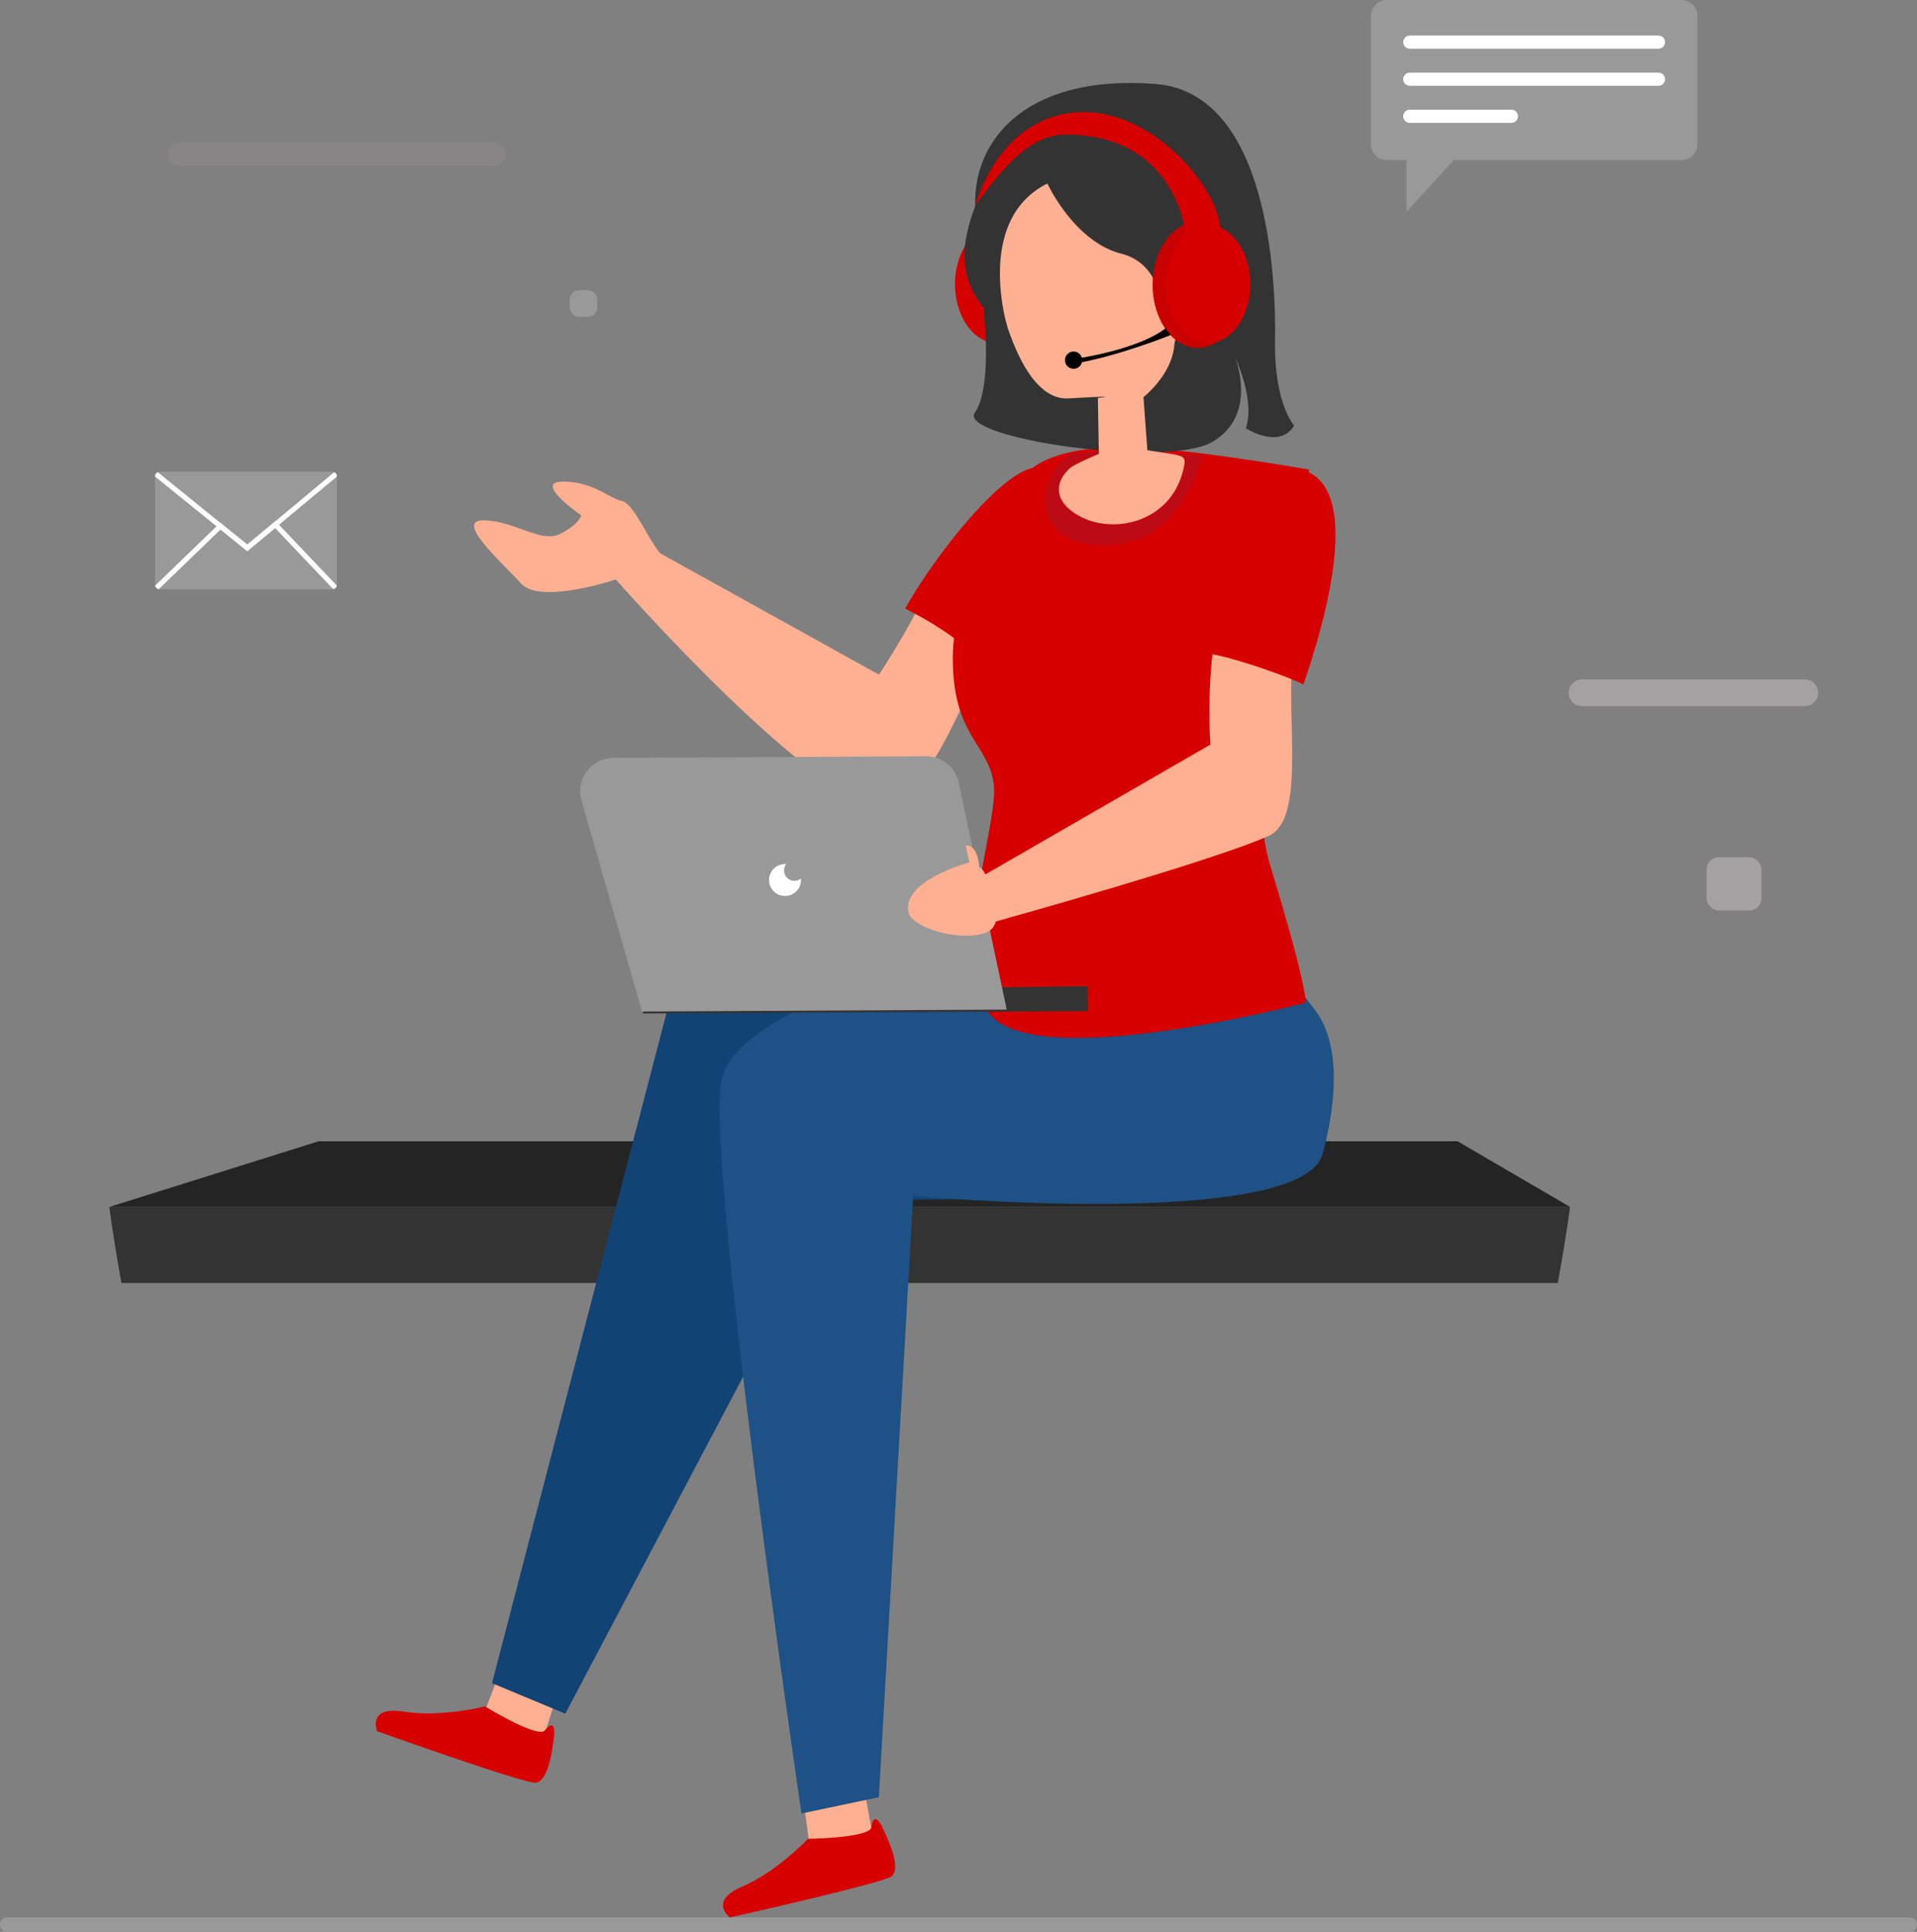 <svg xmlns="http://www.w3.org/2000/svg" width="585.969" height="590.373" viewBox="0 0 585.969 590.373">
  <rect x="0" y="0" width="585.969" height="590.373" fill="#808080" stroke="none"/>
  <g id="Group_20225" data-name="Group 20225" transform="translate(-1093.828 -3501.141)">
    <g id="Group_20224" data-name="Group 20224">
      <g id="Group_20221" data-name="Group 20221" transform="translate(493.128 3244.854)">
        <g id="Group_20202" data-name="Group 20202" transform="translate(634.104 605.057)">
          <path id="Path_32421" data-name="Path 32421" d="M1080.639,407.226c-.517,3.621-1.034,7.109-1.575,10.468-.673,4.253-1.42,8.507-2.2,12.76H637.824q-1.165-6.38-2.172-12.76c-.566-3.359-1.058-6.846-1.548-10.468Z" transform="translate(-634.104 -387.141)" fill="#333"/>
          <path id="Path_32424" data-name="Path 32424" d="M634.1,419.969l64.009-20.086h348.1l34.427,20.086Z" transform="translate(-634.104 -399.883)" fill="#242424"/>
        </g>
        <g id="Group_20220" data-name="Group 20220" transform="translate(715.563 281.646)">
          <g id="Group_20203" data-name="Group 20203" transform="translate(177.039 42.432)">
            <path id="Path_32426" data-name="Path 32426" d="M729.418,316.429c0,10.64,6.193,19.267,13.829,19.267s13.832-8.627,13.832-19.267-6.193-19.27-13.832-19.27S729.418,305.786,729.418,316.429Z" transform="translate(-727.205 -297.159)" fill="#d60000"/>
            <path id="Path_32427" data-name="Path 32427" d="M728.609,315.565c0,9.959,5.8,18.034,12.943,18.034s12.946-8.075,12.946-18.034-5.8-18.036-12.946-18.036S728.609,305.6,728.609,315.565Z" transform="translate(-728.609 -296.517)" fill="#d60000"/>
          </g>
          <g id="Group_20217" data-name="Group 20217">
            <g id="Group_20216" data-name="Group 20216">
              <g id="Group_20215" data-name="Group 20215">
                <g id="Group_20206" data-name="Group 20206" transform="translate(0 260.272)">
                  <g id="Group_20204" data-name="Group 20204" transform="translate(0 213.156)">
                    <path id="Path_32429" data-name="Path 32429" d="M685.255,462.067l-8.849,23.023s17.938,11.218,18,9.66,12.77-40.021,12.77-40.021Z" transform="translate(-645.45 -454.728)" fill="#ffb092"/>
                    <path id="Path_32430" data-name="Path 32430" d="M697.264,463.023s14.959,9.223,18.075,7.566c0,0,3.887-5.2,2.949,2.325s-2.519,12.818-5.38,13.436S664.284,470.6,664.284,470.6s-3.148-7.8,8.228-5.966S697.264,463.023,697.264,463.023Z" transform="translate(-663.885 -440.334)" fill="#d60000"/>
                  </g>
                  <g id="Group_20205" data-name="Group 20205" transform="translate(106.119 242)">
                    <path id="Path_32431" data-name="Path 32431" d="M711.624,486.629l3.7,27.534s20.968-1.236,20.251-2.743-8.685-46.147-8.685-46.147Z" transform="translate(-687.163 -465.273)" fill="#ffb092"/>
                    <path id="Path_32432" data-name="Path 32432" d="M728.677,481.64s17.574-.191,19.322-3.258c0,0,.511-6.472,3.736.391s4.716,12.183,2.626,14.232-49.517,12.656-49.517,12.656-6.825-4.91,3.769-9.439S728.677,481.64,728.677,481.64Z" transform="translate(-702.681 -447.321)" fill="#d60000"/>
                  </g>
                  <path id="Path_32433" data-name="Path 32433" d="M922.085,396.768s-.621,42.941-26.762,47.922-113.271,4.978-113.271,4.978L699.277,606.507l-22.4-9.336,55.105-211.618,101.731-3.723S889.724,378.718,922.085,396.768Z" transform="translate(-641.349 -368.424)" fill="#114375"/>
                  <path id="Path_32434" data-name="Path 32434" d="M770.905,382.736s-62.3,16.68-67.9,37.84,24.338,224.8,24.338,224.8L750.99,640.4,761.5,456.674S880.445,467.38,886.668,443.73s2.828-36.412-1.718-42.982C867.447,375.458,838.122,371.535,770.905,382.736Z" transform="translate(-597.217 -376.8)" fill="#1e5185"/>
                </g>
                <g id="Group_20211" data-name="Group 20211" transform="translate(30.05)">
                  <g id="Group_20207" data-name="Group 20207" transform="translate(0 117.064)">
                    <path id="Path_32435" data-name="Path 32435" d="M785.123,346.686c-4.614,10.528-13.977,24.6-13.977,24.6l-66.9-37.1-13.545,8s65.157,74.011,83.363,68.877c13.17-3.714,25.389-37.443,32.432-52.58C803.069,356.451,785.772,346.968,785.123,346.686Z" transform="translate(-647.396 -307.538)" fill="#ffb092"/>
                    <path id="Path_32436" data-name="Path 32436" d="M739.339,357l-6.223,8.091-14.937-9.027s-23.028,7.782-28.939,1.247-20.851-19.607-11.2-19.295,17.426,7.158,23.337,4.045,6.225-5.6,6.225-5.6-14.937-10.268-5.6-10.268,14,4.978,18.047,5.914,8.715,13.69,13.072,17.424A26.988,26.988,0,0,1,739.339,357Z" transform="translate(-674.871 -321.415)" fill="#ffb092"/>
                    <path id="Path_32437" data-name="Path 32437" d="M724.539,368.8a100.539,100.539,0,0,1,17.38,11.228c3.143,2.637,6.258,5.394,9.606,7.8,2.153-3.876,3.414-6.357,3.414-6.357s42.952-63.926,6.983-56.415c-10.328,2.155-30,27-38.868,42.941Q723.8,368.4,724.539,368.8Z" transform="translate(-591.26 -324.444)" fill="#d60000"/>
                  </g>
                  <path id="Path_32438" data-name="Path 32438" d="M743.874,346c4.152-9.01.979-21.986,33.447-23.655,15.755-.81,60.015,6.939,60.015,6.939s-22.848,85.6-11.934,121.058,10.911,41.833,10.911,41.833-89.118,23.641-98.21.908,4.546-56.38,2.727-68.2-12.35-14.464-12.462-37.487C728.3,373.449,732.372,370.947,743.874,346Z" transform="translate(-582.041 -211.132)" fill="#d60000"/>
                  <g id="Group_20208" data-name="Group 20208" transform="translate(155.495 162.317)">
                    <path id="Path_32439" data-name="Path 32439" d="M804.026,340.988c-4.429,18.362-2.733,39.867-2.733,39.867L731.719,420.99l3.608,14.046s66.552-18.5,83.79-26.278c12.645-5.709,3.723-43.289,8.348-59.131C825.6,348.31,812.7,341.579,804.026,340.988Z" transform="translate(-731.719 -340.988)" fill="#ffb092"/>
                  </g>
                  <g id="Group_20210" data-name="Group 20210" transform="translate(149.886)">
                    <path id="Path_32440" data-name="Path 32440" d="M786.615,323.971s-5.793,28.827-31.4,27.43-15.545-25.78-8.646-27.763S786.615,323.971,786.615,323.971Z" transform="translate(-714.008 -210.175)" fill="#1857ae" opacity="0.13"/>
                    <g id="Group_20209" data-name="Group 20209">
                      <path id="Path_32441" data-name="Path 32441" d="M733.818,352.14s2.6,22.492-2.785,30.252,58.71,17.249,72.764,8.851,6.7-25.944,6.7-25.944,6.338,13.146,3.378,21.847c0,0,10.148,6.677,14.781-.793,0,0-6.2-6.671-5.859-26.024s-2.128-75.734-36.573-78.38c-41.311-3.173-57.75,19.092-54.766,41.259S733.818,352.14,733.818,352.14Z" transform="translate(-727.854 -281.646)" fill="#333"/>
                      <path id="Path_32442" data-name="Path 32442" d="M732.54,314.743s6.141,45.291,24,44.268,8.936-.145,8.936-.145l.293,17.109S758.41,379.047,757,380.3c-4.3,3.8-5.662,9.754,2.456,14.456,10.785,6.25,29.459,2.062,32.46-15.616.506-2.984-1.28-2.675-11.316-4.292l-1.19-16.226s8.466-6.581,9.385-15.534,9.415-13.745,9.415-13.745,3.63-17.58-2.741-13.9l-6.373,3.684A20.127,20.127,0,0,0,778.389,299.3c-12.632-6.931-17.645-7.56-28.343-5.946S733.145,308.3,732.54,314.743Z" transform="translate(-724.685 -262.619)" fill="#ffb092"/>
                      <path id="Path_32443" data-name="Path 32443" d="M755.029,307.636s8.17,17.733,22.531,21.417,12.525,21.59,12.525,21.59l4.095-19.021s20.794-23.228,9.415-33.759-24.689-15.3-42.162-12.856-32.361,30.583-31.746,45.586a24.746,24.746,0,0,0,13.11,20.862S732.7,318.744,755.029,307.636Z" transform="translate(-729.668 -276.906)" fill="#333"/>
                    </g>
                  </g>
                </g>
                <g id="Group_20214" data-name="Group 20214" transform="translate(62.468 205.759)">
                  <path id="Path_32444" data-name="Path 32444" d="M830.625,382.556l.041,7.633-135.947.721-1.488-6.535Z" transform="translate(-675.429 -312.298)" fill="#333"/>
                  <g id="Group_20212" data-name="Group 20212">
                    <path id="Path_32445" data-name="Path 32445" d="M696.827,357.376l95.615-.506a10.149,10.149,0,0,1,9.984,8.047l14.691,69.37-111.471.591-18.523-64.55A10.152,10.152,0,0,1,696.827,357.376Z" transform="translate(-686.723 -356.87)" fill="#999"/>
                  </g>
                  <g id="Group_20213" data-name="Group 20213" transform="translate(52.137 24.328)">
                    <path id="Path_32446" data-name="Path 32446" d="M715.55,370.618a4.883,4.883,0,1,1-4.9-4.854c.14,0,.274.008.414.015a3.16,3.16,0,0,0,2.505,5.12,3.114,3.114,0,0,0,1.964-.7A4,4,0,0,1,715.55,370.618Z" transform="translate(-700.18 -357.16)" fill="#fff"/>
                  </g>
                </g>
              </g>
              <path id="Path_32447" data-name="Path 32447" d="M787.228,390.86c1.048-3.761,26.97-73.412-10.1-65.578-8.706,1.841-16.155,36.9-20.919,55.805C764.739,381.831,785.245,389.465,787.228,390.86Z" transform="translate(-503.669 -206.992)" fill="#d60000"/>
            </g>
          </g>
          <g id="Group_20218" data-name="Group 20218" transform="translate(237.45 42.432)">
            <path id="Path_32448" data-name="Path 32448" d="M778.357,316.429c0,10.64-6.19,19.267-13.829,19.267s-13.832-8.627-13.832-19.267,6.193-19.27,13.832-19.27S778.357,305.786,778.357,316.429Z" transform="translate(-750.695 -297.159)" fill="#c80000"/>
            <path id="Path_32449" data-name="Path 32449" d="M778.042,315.565c0,9.959-5.8,18.034-12.943,18.034s-12.946-8.075-12.946-18.034,5.8-18.036,12.946-18.036S778.042,305.6,778.042,315.565Z" transform="translate(-748.167 -296.517)" fill="#d60000"/>
          </g>
          <g id="Group_20219" data-name="Group 20219" transform="translate(210.675 75.018)">
            <path id="Path_32450" data-name="Path 32450" d="M741.792,318.46s19.183-2.522,28.272-9.388l1.614,2.019s-16.357,6.587-29.456,8.709Z" transform="translate(-739.368 -309.072)"/>
            <path id="Path_32451" data-name="Path 32451" d="M746.158,314.281a2.626,2.626,0,1,1-2.626-2.626A2.627,2.627,0,0,1,746.158,314.281Z" transform="translate(-740.906 -304.59)"/>
          </g>
          <path id="Path_32452" data-name="Path 32452" d="M795.492,324.089s-1.89-32.309-36.956-32.309c-10.4,0-18.367,8.851-27.662,21.688,0,0,6.466-25.485,29.21-28.327,24.787-3.1,46.251,24.563,45.589,35.849Z" transform="translate(-547.64 -275.998)" fill="#d60000"/>
        </g>
        <path id="Path_32453" data-name="Path 32453" d="M733.688,368.3l1.1,5.183s-20.608,5.454-18.594,15.225c.941,4.568,14.694,8.922,23.181,6.433s.736-19.508-1.567-20.288C737.8,374.855,737.6,368.123,733.688,368.3Z" transform="translate(162.204 146.365)" fill="#ffb092"/>
      </g>
      <g id="Group_20222" data-name="Group 20222" transform="translate(-3.709 -33.998)">
        <path id="path174" d="M1598.02-969.868v39.274a4.814,4.814,0,0,1-4.816,4.816H1523.61L1509.1-909.967v-15.812h-6.052a4.817,4.817,0,0,1-4.821-4.816v-39.274a4.82,4.82,0,0,1,4.821-4.815H1593.2a4.817,4.817,0,0,1,4.816,4.815" transform="translate(18.355 4509.822)" fill="#999"/>
        <path id="path178" d="M1532.446-861.442H1563.5a2.012,2.012,0,0,0,2.013-2.013,2.012,2.012,0,0,0-2.013-2.012h-31.051a2.011,2.011,0,0,0-2.009,2.012,2.011,2.011,0,0,0,2.009,2.013" transform="translate(-3.971 4434.125)" fill="#fff"/>
        <path id="path180" d="M1532.446-898.346h76.006a2.012,2.012,0,0,0,2.013-2.013,2.012,2.012,0,0,0-2.013-2.013h-76.006a2.011,2.011,0,0,0-2.009,2.013,2.011,2.011,0,0,0,2.009,2.013" transform="translate(-3.971 4459.703)" fill="#fff"/>
        <path id="path182" d="M1532.446-935.25h76.006a2.012,2.012,0,0,0,2.013-2.012,2.013,2.013,0,0,0-2.013-2.013h-76.006a2.012,2.012,0,0,0-2.009,2.013,2.011,2.011,0,0,0,2.009,2.012" transform="translate(-3.971 4485.281)" fill="#fff"/>
      </g>
      <g id="Group_20223" data-name="Group 20223" transform="translate(14 -45)">
        <path id="path136" d="M480.961-1110.87v33.193a1.359,1.359,0,0,1-.018.214,1.358,1.358,0,0,1-1.085,1.113,1.175,1.175,0,0,1-.253.025H426.749a1.046,1.046,0,0,1-.238-.025h0a1.346,1.346,0,0,1-1.088-1.1,1.133,1.133,0,0,1-.022-.224v-33.193a1.353,1.353,0,0,1,.818-1.241,1.337,1.337,0,0,1,.533-.11h52.857a1.364,1.364,0,0,1,.537.11,1.357,1.357,0,0,1,.818,1.241" transform="translate(701.834 4802.553)" fill="#999" fill-rule="evenodd"/>
        <path id="path138" d="M480.961-1110.6v.1l-17.693,14.734-1.192.993-8.493,7.074-8.18-6.619-1.217-.985-18.789-15.2v-.089a1.353,1.353,0,0,1,.818-1.241l19.1,15.449,8.258,6.679,8.628-7.184,17.946-14.944a1.357,1.357,0,0,1,.818,1.241" transform="translate(701.834 4802.281)" fill="#fff"/>
        <path id="path140" d="M481-1040.364a1.358,1.358,0,0,1-1.085,1.113l-17.783-18.7-8.493,7.074-8.18-6.619-18.892,18.241h0a1.346,1.346,0,0,1-1.088-1.1l18.768-18.124,1.124-1.085,8.258,6.679,8.628-7.184,1.07,1.127L481-1040.364" transform="translate(701.78 4765.454)" fill="#fff"/>
      </g>
      <path id="Path_32454" data-name="Path 32454" d="M161.605,97.037H65.483a3.6,3.6,0,0,1-3.6-3.6h0a3.6,3.6,0,0,1,3.6-3.6h96.123a3.6,3.6,0,0,1,3.6,3.6h0A3.6,3.6,0,0,1,161.605,97.037Z" transform="translate(1083.25 3454.82)" fill="#898586"/>
      <path id="Path_32455" data-name="Path 32455" d="M134.383,309.569H66.369a4.1,4.1,0,0,1-4.1-4.1h0a4.1,4.1,0,0,1,4.1-4.1h68.013a4.1,4.1,0,0,1,4.1,4.1h0A4.1,4.1,0,0,1,134.383,309.569Z" transform="translate(1511.082 3407.389)" fill="#a5a0a1"/>
      <rect id="Rectangle_5326" data-name="Rectangle 5326" width="16.785" height="16.257" rx="3.67" transform="translate(1615.48 3763.121)" fill="#a5a0a1"/>
      <rect id="Rectangle_5327" data-name="Rectangle 5327" width="8.436" height="8.171" rx="2.861" transform="translate(1267.982 3589.823)" fill="#999"/>
    </g>
    <path id="Rectangle_5328" data-name="Rectangle 5328" d="M2.2,0H583.768a2.2,2.2,0,0,1,2.2,2.2v0a2.2,2.2,0,0,1-2.2,2.2H2.2A2.2,2.2,0,0,1,0,2.2v0A2.2,2.2,0,0,1,2.2,0Z" transform="translate(1093.828 4087.113)" fill="#999"/>
  </g>
</svg>
